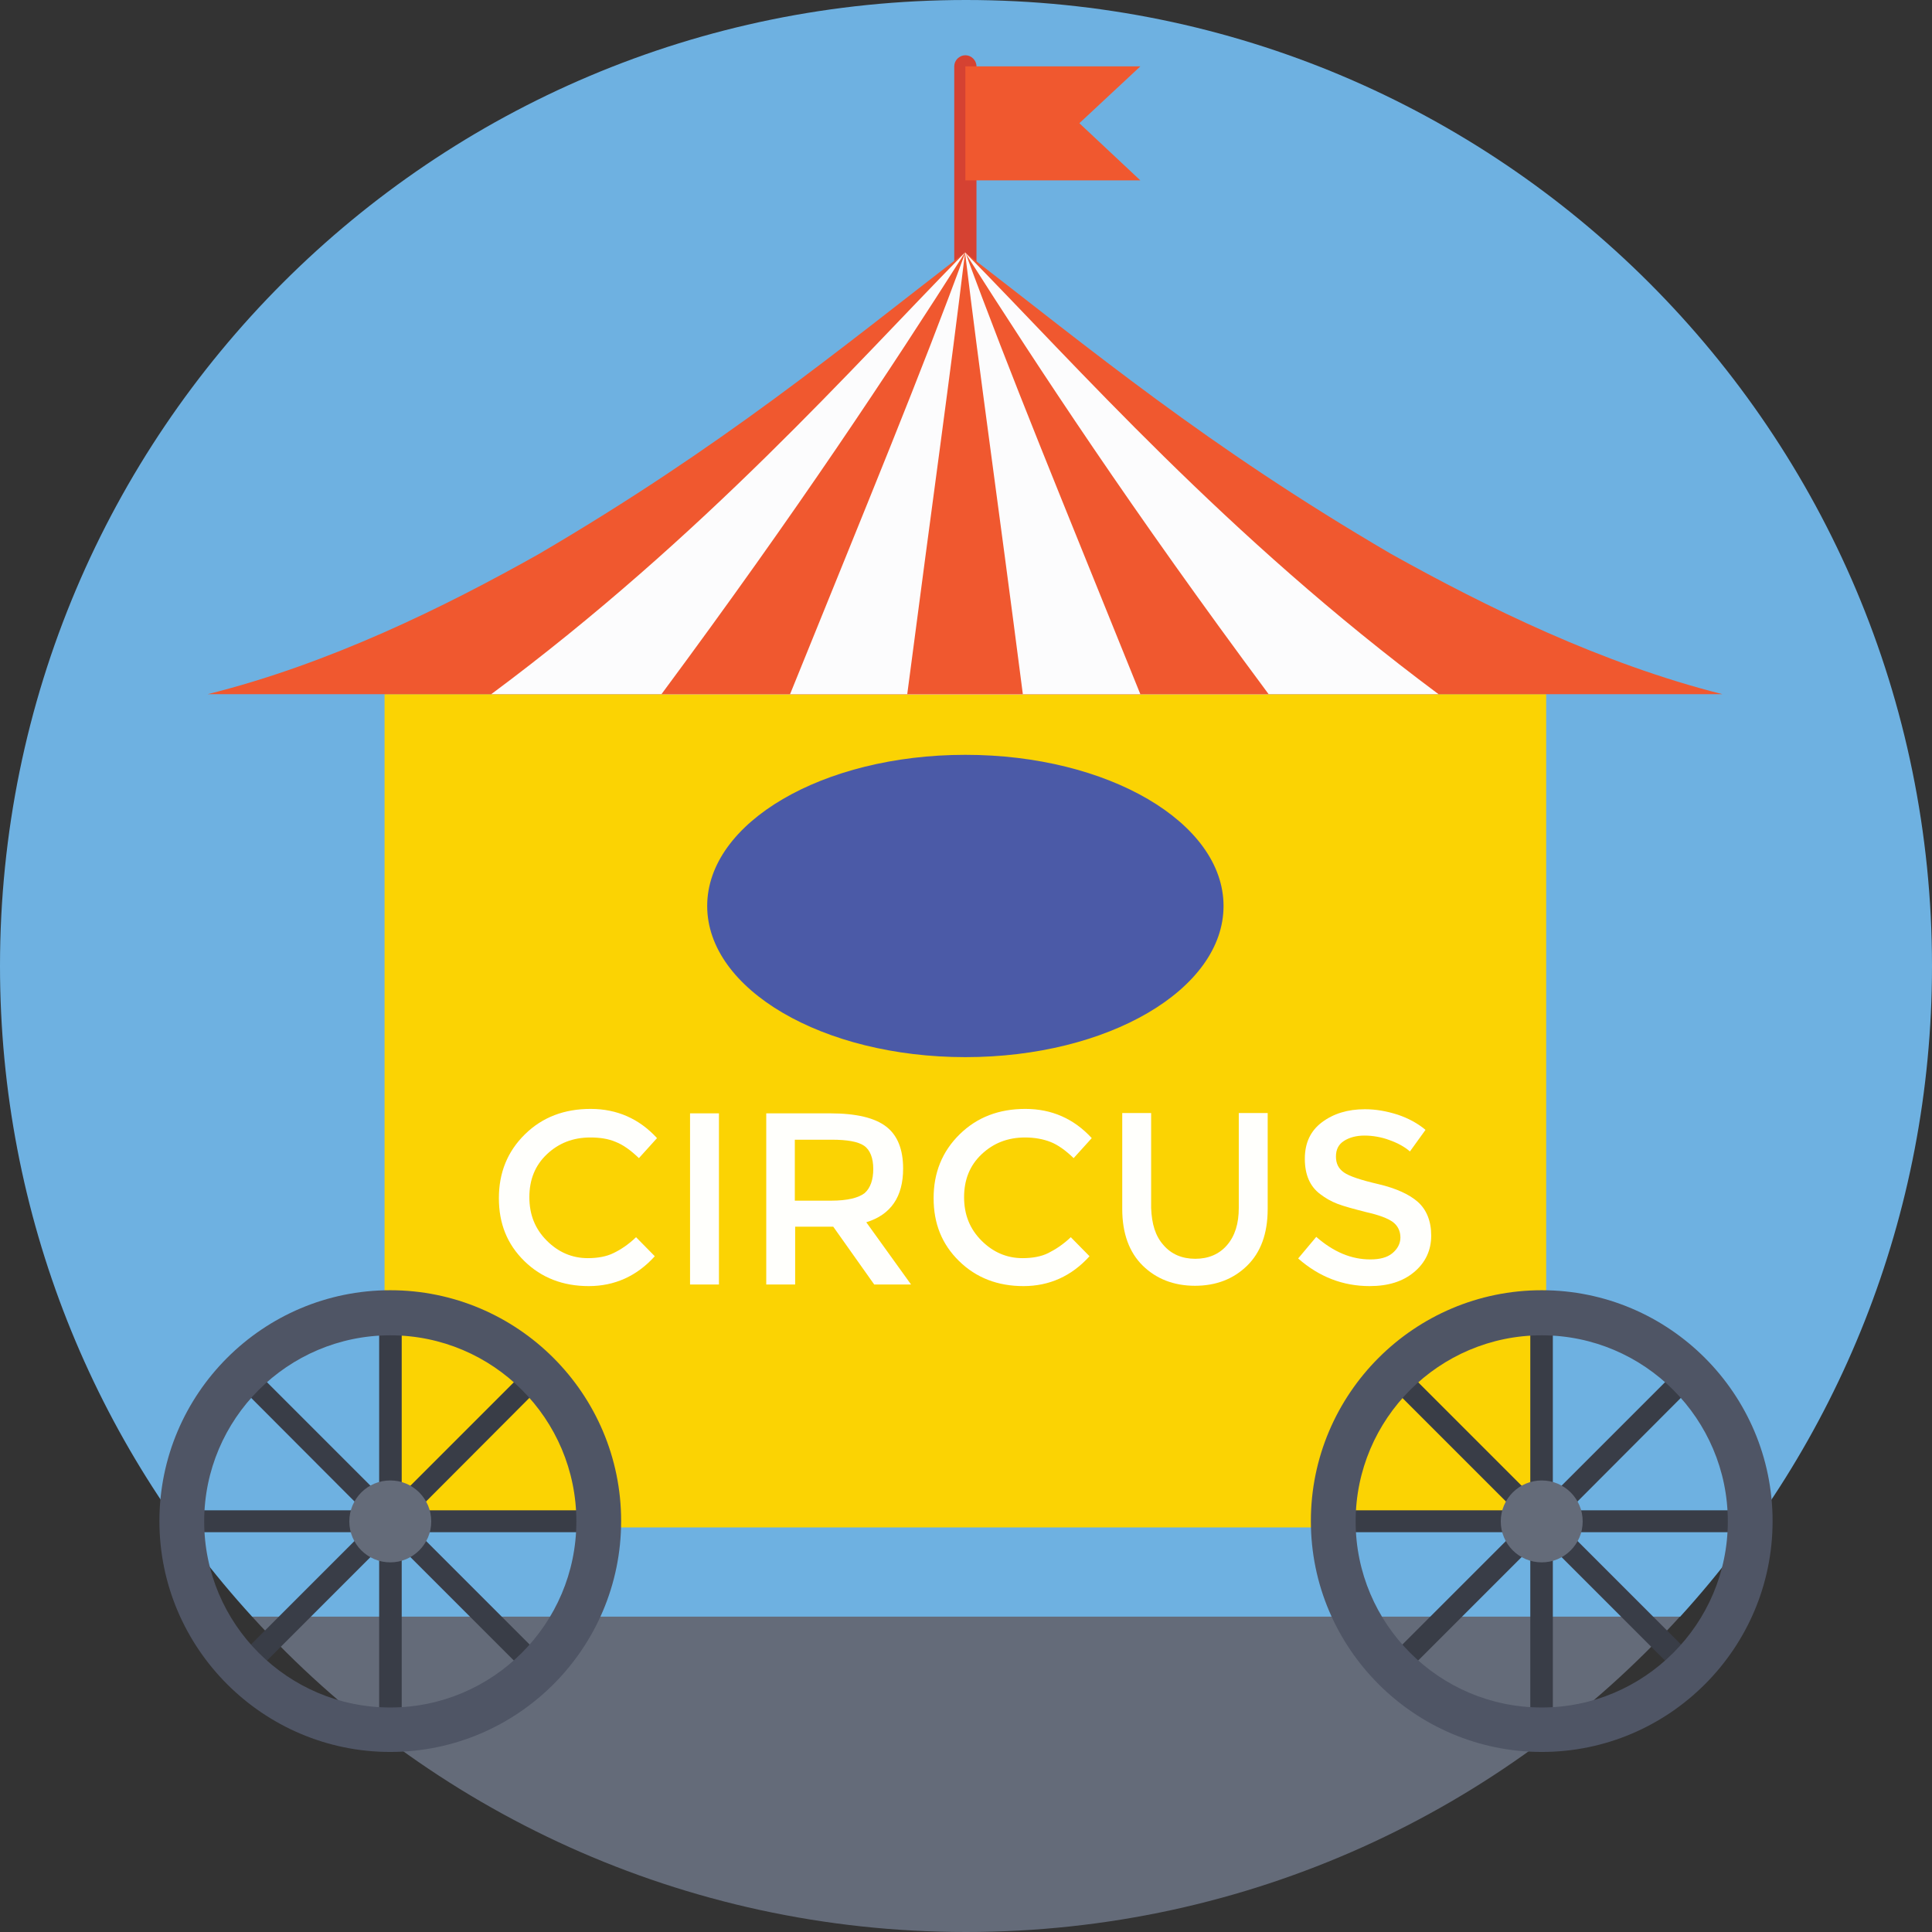 <?xml version="1.0" encoding="iso-8859-1"?>
<!-- Uploaded to: SVG Repo, www.svgrepo.com, Generator: SVG Repo Mixer Tools -->
<svg version="1.1" id="Layer_1" xmlns="http://www.w3.org/2000/svg" xmlns:xlink="http://www.w3.org/1999/xlink" 
	 viewBox="0 0 393.309 393.309" xml:space="preserve">
<rect x="0" y="0" width="393.309" height="393.309" fill="#333333" stroke="none"/>
<path style="fill:#6EB1E1;" d="M393.309,196.655C393.309,87.984,305.325,0,196.655,0S0,87.984,0,196.655
	c0,51.006,19.394,97.487,51.329,132.461h290.715C373.915,294.141,393.309,247.661,393.309,196.655z"/>
<path style="fill:#646B79;" d="M51.329,329.115c35.943,39.499,87.79,64.194,145.325,64.194s109.446-24.76,145.325-64.194H51.329z"/>
<path style="fill:#D54232;" d="M196.525,83.523c-1.228,0-2.263-1.034-2.263-2.263V13.511c0-1.228,1.034-2.263,2.263-2.263
	c1.228,0,2.263,1.034,2.263,2.263v67.685C198.723,82.554,197.754,83.523,196.525,83.523z"/>
<rect x="78.287" y="141.317" style="fill:#FBD303;" width="236.477" height="169.632"/>
<polygon style="fill:#393D47;" points="121.923,307.459 84.945,307.459 111.063,281.277 107.895,278.109 81.778,304.226 
	81.778,267.313 77.188,267.313 77.188,304.226 51.071,278.109 47.838,281.277 73.956,307.459 36.978,307.459 36.978,311.919 
	73.956,311.919 47.838,338.036 51.071,341.333 77.188,315.216 77.188,352.129 81.778,352.129 81.778,315.216 107.895,341.333 
	111.063,338.036 84.945,311.919 121.923,311.919 "/>
<path style="fill:#4F5565;" d="M79.451,356.655c-25.859,0-46.998-21.075-46.998-46.998c0-25.923,21.075-46.998,46.998-46.998
	s46.998,21.075,46.998,46.998C126.448,335.58,105.374,356.655,79.451,356.655z M79.451,271.838
	c-20.881,0-37.883,17.002-37.883,37.883s17.002,37.883,37.883,37.883s37.883-17.002,37.883-37.883S100.396,271.838,79.451,271.838z"
	/>
<circle style="fill:#646B79;" cx="79.451" cy="309.721" r="8.339"/>
<polygon style="fill:#393D47;" points="356.331,307.459 319.354,307.459 345.471,281.277 342.238,278.109 316.121,304.226 
	316.121,267.313 311.531,267.313 311.531,304.226 285.414,278.109 282.182,281.277 308.364,307.459 271.386,307.459 
	271.386,311.919 308.364,311.919 282.246,338.036 285.414,341.333 311.531,315.216 311.531,352.129 316.121,352.129 
	316.121,315.216 342.238,341.333 345.471,338.036 319.354,311.919 356.331,311.919 "/>
<path style="fill:#4F5565;" d="M313.859,356.655c-25.859,0-46.998-21.075-46.998-46.998c0-25.923,21.075-46.998,46.998-46.998
	s46.998,21.075,46.998,46.998C360.857,335.58,339.782,356.655,313.859,356.655z M313.859,271.838
	c-20.881,0-37.883,17.002-37.883,37.883s17.002,37.883,37.883,37.883c20.881,0,37.883-17.002,37.883-37.883
	S334.739,271.838,313.859,271.838z"/>
<circle style="fill:#646B79;" cx="313.859" cy="309.721" r="8.339"/>
<path style="fill:#F0582F;" d="M350.642,141.317c-24.566-6.206-48.032-17.713-67.491-28.574
	c-37.495-21.915-61.026-41.568-86.691-61.349c-25.665,19.782-49.325,39.434-86.691,61.349
	c-19.394,10.925-42.861,22.432-67.491,28.574H350.642z"/>
<path style="fill:#FCFCFD;" d="M292.848,141.317c-43.442-32.323-73.632-66.844-96.388-89.923
	c-22.691,23.079-53.01,57.665-96.453,89.923H292.848z"/>
<path style="fill:#F0582F;" d="M258.263,141.317c-27.992-37.689-46.416-65.745-61.802-89.923
	c-15.386,24.178-33.875,52.234-61.802,89.923H258.263z"/>
<path style="fill:#FCFCFD;" d="M232.145,141.317c-16.162-40.081-26.505-65.034-35.62-89.923
	c-9.115,24.889-19.459,49.842-35.685,89.923H232.145z"/>
<path style="fill:#F0582F;" d="M208.226,141.317c-5.301-41.115-8.727-64.646-11.766-89.923c-3.038,25.277-6.4,48.808-11.766,89.923
	H208.226z"/>
<ellipse style="fill:#4B5AA7;" cx="196.525" cy="184.436" rx="52.558" ry="30.772"/>
<g>
	<path style="fill:#FFFFFC;" d="M119.661,256.129c2.004,0,3.814-0.323,5.236-1.034c1.487-0.711,3.038-1.745,4.59-3.232l3.814,3.879
		c-3.685,4.073-8.21,6.077-13.446,6.077s-9.632-1.681-13.123-5.107c-3.491-3.426-5.172-7.628-5.172-12.8
		c0-5.172,1.745-9.503,5.301-12.994s8.016-5.172,13.382-5.172c5.366,0,9.891,2.004,13.511,5.947l-3.685,4.073
		c-1.681-1.616-3.232-2.715-4.719-3.297c-1.487-0.646-3.232-0.905-5.172-0.905c-3.556,0-6.465,1.164-8.857,3.426
		c-2.392,2.263-3.556,5.172-3.556,8.727c0,3.556,1.164,6.465,3.556,8.857C113.648,254.901,116.428,256.129,119.661,256.129z"/>
	<path style="fill:#FFFFFC;" d="M140.477,226.651h5.883v34.844h-5.883V226.651z"/>
	<path style="fill:#FFFFFC;" d="M183.855,237.899c0,5.689-2.457,9.374-7.499,10.925l9.115,12.671h-7.499l-8.339-11.766h-7.758
		v11.766h-5.883v-34.844h12.994c5.301,0,9.115,0.905,11.442,2.715C182.691,231.111,183.855,233.956,183.855,237.899z
		 M176.032,242.877c1.164-1.034,1.745-2.715,1.745-4.913c0-2.198-0.646-3.879-1.875-4.719c-1.228-0.84-3.426-1.228-6.594-1.228
		h-7.499v12.412h7.37C172.541,244.428,174.804,243.846,176.032,242.877z"/>
	<path style="fill:#FFFFFC;" d="M208.162,256.129c2.004,0,3.814-0.323,5.236-1.034c1.422-0.711,3.038-1.745,4.59-3.232l3.814,3.879
		c-3.685,4.073-8.21,6.077-13.446,6.077s-9.632-1.681-13.123-5.107c-3.491-3.426-5.172-7.628-5.172-12.8
		c0-5.172,1.745-9.503,5.301-12.994c3.556-3.491,8.016-5.172,13.382-5.172c5.366,0,9.891,2.004,13.511,5.947l-3.685,4.073
		c-1.681-1.616-3.232-2.715-4.719-3.297c-1.487-0.582-3.232-0.905-5.172-0.905c-3.556,0-6.465,1.164-8.857,3.426
		c-2.392,2.263-3.556,5.172-3.556,8.727c0,3.556,1.164,6.465,3.556,8.857C202.15,254.901,204.929,256.129,208.162,256.129z"/>
	<path style="fill:#FFFFFC;" d="M236.865,253.479c1.616,1.875,3.814,2.78,6.465,2.78c2.651,0,4.848-0.905,6.465-2.78
		c1.616-1.875,2.392-4.396,2.392-7.564v-19.329h5.883v19.523c0,5.042-1.422,8.857-4.202,11.572
		c-2.78,2.715-6.335,4.073-10.602,4.073c-4.331,0-7.887-1.422-10.602-4.073c-2.78-2.715-4.202-6.594-4.202-11.572v-19.523h5.883
		v19.329C234.473,249.147,235.184,251.604,236.865,253.479z"/>
	<path style="fill:#FFFFFC;" d="M277.786,231.176c-1.681,0-3.103,0.388-4.202,1.099c-1.099,0.711-1.616,1.745-1.616,3.168
		c0,1.422,0.517,2.457,1.616,3.232c1.099,0.776,3.426,1.552,7.046,2.392c3.556,0.84,6.271,2.069,8.016,3.62
		c1.745,1.552,2.715,3.879,2.715,6.853s-1.164,5.495-3.491,7.434c-2.327,1.939-5.301,2.844-9.051,2.844
		c-5.43,0-10.279-1.875-14.545-5.624l3.685-4.396c3.556,3.103,7.176,4.59,10.99,4.59c1.939,0,3.426-0.388,4.461-1.228
		c1.034-0.84,1.681-1.939,1.681-3.232c0-1.293-0.517-2.392-1.552-3.168c-1.099-0.776-2.844-1.422-5.43-2.004
		c-2.521-0.646-4.461-1.164-5.818-1.681s-2.457-1.164-3.556-2.004c-2.069-1.552-3.103-3.943-3.103-7.176
		c0-3.232,1.164-5.689,3.491-7.434c2.327-1.745,5.236-2.65,8.727-2.65c2.263,0,4.396,0.388,6.659,1.099
		c2.133,0.711,4.073,1.745,5.689,3.103l-3.168,4.396c-1.034-0.905-2.392-1.681-4.202-2.327
		C281.277,231.499,279.467,231.176,277.786,231.176z"/>
</g>
<polygon style="fill:#F0582F;" points="232.145,36.719 196.525,36.719 196.525,13.511 232.145,13.511 219.733,25.083 "/>
</svg>